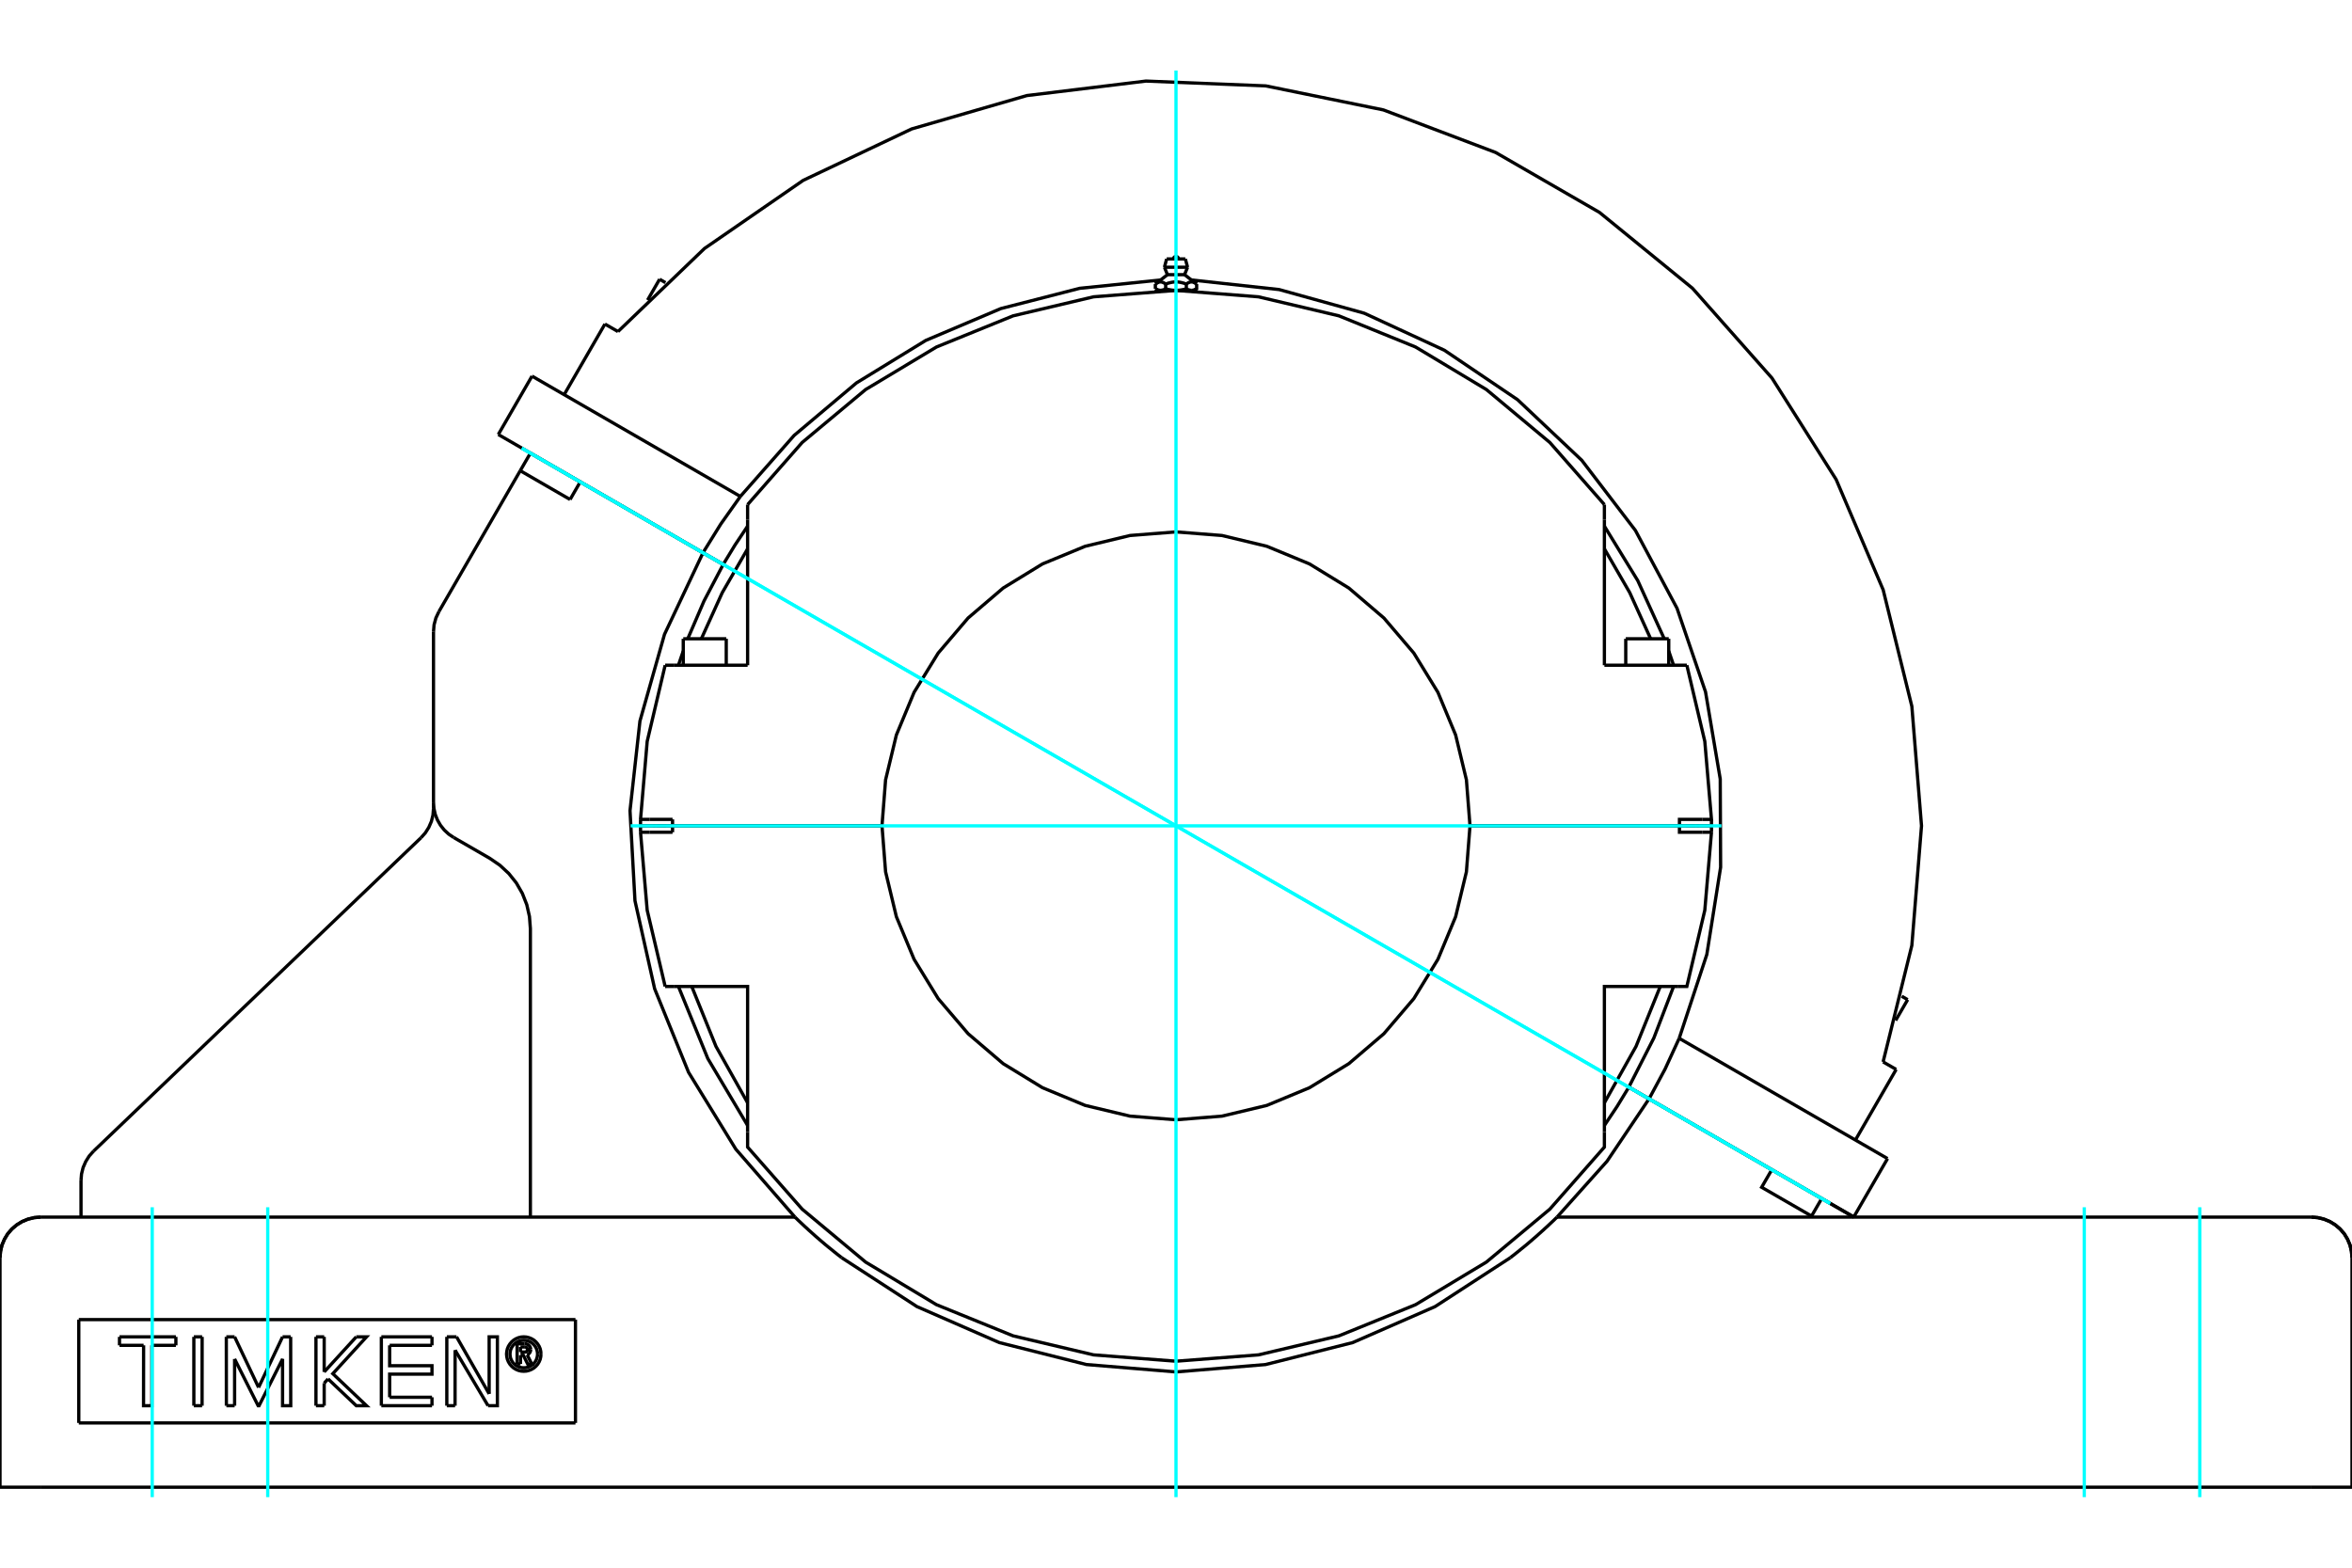 <?xml version="1.0" standalone="no"?>
<!DOCTYPE svg PUBLIC "-//W3C//DTD SVG 1.1//EN"
	"http://www.w3.org/Graphics/SVG/1.1/DTD/svg11.dtd">
<svg xmlns="http://www.w3.org/2000/svg" height="100%" width="100%" viewBox="0 0 36000 24000">
	<rect x="-1800" y="-1200" width="39600" height="26400" style="fill:#FFF"/>
	<g style="fill:none; fill-rule:evenodd" transform="matrix(1 0 0 1 0 0)">
		<g style="fill:none; stroke:#000; stroke-width:50; shape-rendering:geometricPrecision">
			<line x1="9997" y1="12642" x2="10027" y2="12642"/>
			<line x1="25973" y1="12642" x2="26003" y2="12642"/>
			<polyline points="22500,12642 22445,11938 22280,11252 22009,10599 21640,9998 21182,9461 20645,9002 20043,8633 19390,8363 18704,8198 18000,8143 17296,8198 16610,8363 15957,8633 15355,9002 14818,9461 14360,9998 13991,10599 13720,11252 13555,11938 13500,12642"/>
			<line x1="25809" y1="12642" x2="25822" y2="12642"/>
			<line x1="26196" y1="12642" x2="25706" y2="12642"/>
			<line x1="22500" y1="12642" x2="25706" y2="12642"/>
			<line x1="25809" y1="12642" x2="25945" y2="12642"/>
			<line x1="25822" y1="12642" x2="25847" y2="12642"/>
			<line x1="9804" y1="12643" x2="10294" y2="12643"/>
			<line x1="13500" y1="12643" x2="10294" y2="12643"/>
			<polyline points="9804,12643 9804,12692 9804,12741"/>
			<line x1="10294" y1="12643" x2="10294" y2="12741"/>
			<line x1="9940" y1="12741" x2="9804" y2="12741"/>
			<line x1="10294" y1="12741" x2="9940" y2="12741"/>
			<polyline points="9804,12741 9906,13935 10181,15102"/>
			<line x1="26196" y1="12741" x2="26060" y2="12741"/>
			<polyline points="25677,15102 25819,15102 26094,13935 26196,12741"/>
			<polyline points="10323,15102 11443,15102 11443,17331"/>
			<polyline points="24557,17331 24557,15102 25677,15102"/>
			<polyline points="26060,12741 25706,12741 25706,12643 22500,12643"/>
			<polyline points="13500,12643 13555,13347 13720,14034 13991,14686 14360,15288 14818,15825 15355,16284 15957,16652 16610,16923 17296,17087 18000,17143 18704,17087 19390,16923 20043,16652 20645,16284 21182,15825 21640,15288 22009,14686 22280,14034 22445,13347 22500,12643"/>
			<line x1="10181" y1="15102" x2="10323" y2="15102"/>
			<polyline points="24557,16883 25041,16020 25412,15102"/>
			<polyline points="10588,15102 10959,16020 11443,16883"/>
			<polyline points="11443,17331 11443,17561 12278,18511 13250,19322 14334,19974 15507,20451 16738,20742 18000,20839 19262,20742 20493,20451 21666,19974 22750,19322 23722,18511 24557,17561 24557,17331"/>
			<polyline points="26196,12741 26196,12692 26196,12643"/>
			<line x1="25706" y1="12643" x2="26196" y2="12643"/>
			<line x1="10323" y1="10184" x2="10181" y2="10184"/>
			<line x1="11443" y1="10184" x2="10323" y2="10184"/>
			<polyline points="24557,7725 23722,6774 22750,5963 21666,5312 20493,4835 19262,4544 18000,4446 16738,4544 15507,4835 14334,5312 13250,5963 12278,6774 11443,7725"/>
			<polyline points="25819,10184 25677,10184 24557,10184"/>
			<line x1="9940" y1="12544" x2="10294" y2="12544"/>
			<line x1="9804" y1="12544" x2="9940" y2="12544"/>
			<line x1="10294" y1="12544" x2="10294" y2="12642"/>
			<polyline points="9804,12544 9804,12593 9804,12642"/>
			<line x1="10294" y1="12642" x2="9804" y2="12642"/>
			<polyline points="10181,10184 9906,11350 9804,12544"/>
			<line x1="10294" y1="12642" x2="13500" y2="12642"/>
			<polyline points="25706,12642 25706,12544 26060,12544"/>
			<line x1="24557" y1="10184" x2="24557" y2="7955"/>
			<line x1="11443" y1="7955" x2="11443" y2="10184"/>
			<polyline points="26196,12642 26196,12593 26196,12544"/>
			<polyline points="26060,12544 26196,12544 26094,11350 25819,10184"/>
			<polyline points="11443,8402 11055,9073 10735,9779"/>
			<line x1="11443" y1="7725" x2="11443" y2="7955"/>
			<line x1="24557" y1="7955" x2="24557" y2="7725"/>
			<polyline points="25265,9779 24945,9073 24557,8402"/>
			<polyline points="10153,12642 10178,12642 10191,12642"/>
			<line x1="10055" y1="12642" x2="10191" y2="12642"/>
			<line x1="24884" y1="9779" x2="25542" y2="9779"/>
			<line x1="10458" y1="9779" x2="11116" y2="9779"/>
			<polyline points="17763,4445 17761,4445 17758,4445 17756,4445 17754,4445 17752,4445 17750,4444 17748,4444 17746,4444 17743,4444 17741,4443 17739,4443 17737,4442 17735,4442 17732,4441 17730,4441 17728,4440 17726,4439 17724,4439 17721,4438 17719,4437 17717,4436 17715,4436 17712,4435 17710,4434 17708,4433 17706,4432 17703,4431 17701,4430 17698,4429 17696,4427 17694,4426 17691,4425 17689,4423 17686,4422 17684,4421"/>
			<polyline points="17842,4421 17839,4422 17837,4423 17834,4425 17832,4426 17830,4427 17827,4429 17825,4430 17823,4431 17820,4432 17818,4433 17816,4434 17813,4435 17811,4436 17809,4436 17806,4437 17804,4438 17802,4439 17800,4439 17798,4440 17795,4441 17793,4441 17791,4442 17789,4442 17787,4443 17785,4443 17782,4444 17780,4444 17778,4444 17776,4444 17774,4445 17772,4445 17769,4445 17767,4445 17765,4445 17763,4445"/>
			<line x1="17842" y1="4421" x2="17842" y2="4349"/>
			<polyline points="17684,4349 17689,4345 17694,4342 17699,4338 17704,4335 17708,4332 17713,4330 17718,4328 17722,4325 17727,4324 17731,4322 17735,4320 17740,4319 17744,4318 17748,4317 17752,4317 17757,4316 17761,4316 17765,4316 17769,4316 17773,4317 17778,4317 17782,4318 17786,4319 17790,4320 17795,4322 17799,4324 17804,4325 17808,4328 17813,4330 17817,4332 17822,4335 17827,4338 17832,4342 17837,4345 17842,4349"/>
			<line x1="17684" y1="4349" x2="17684" y2="4421"/>
			<line x1="17869" y1="4205" x2="18131" y2="4205"/>
			<polyline points="17842,4349 17852,4345 17862,4342 17872,4338 17882,4335 17891,4332 17900,4330 17910,4328 17919,4325 17927,4324 17936,4322 17945,4320 17954,4319 17962,4318 17971,4317 17979,4317 17987,4316 17996,4316 18004,4316 18013,4316 18021,4317 18029,4317 18038,4318 18046,4319 18055,4320 18064,4322 18073,4324 18081,4325 18090,4328 18100,4330 18109,4332 18118,4335 18128,4338 18138,4342 18148,4345 18158,4349 18163,4345 18168,4342 18173,4338 18178,4335 18183,4332 18187,4330 18192,4328 18196,4325 18201,4324 18205,4322 18210,4320 18214,4319 18218,4318 18222,4317 18227,4317 18231,4316 18235,4316 18239,4316 18243,4316 18248,4317 18252,4317 18256,4318 18260,4319 18265,4320 18269,4322 18273,4324 18278,4325 18282,4328 18287,4330 18292,4332 18296,4335 18301,4338 18306,4342 18311,4345 18316,4349"/>
			<polyline points="17763,4445 18000,4445 17996,4445 17991,4445 17987,4445 17983,4445 17978,4445 17974,4444 17970,4444 17965,4444 17961,4444 17957,4443 17952,4443 17948,4442 17944,4442 17939,4441 17935,4441 17930,4440 17926,4439 17922,4439 17917,4438 17913,4437 17908,4436 17904,4436 17899,4435 17895,4434 17890,4433 17885,4432 17881,4431 17876,4430 17871,4429 17866,4427 17862,4426 17857,4425 17852,4423 17847,4422 17842,4421"/>
			<line x1="17726" y1="4445" x2="17763" y2="4445"/>
			<polyline points="18316,4349 18316,4421 18314,4422 18311,4423 18309,4425 18306,4426 18304,4427 18302,4429 18299,4430 18297,4431 18294,4432 18292,4433 18290,4434 18288,4435 18285,4436 18283,4436 18281,4437 18279,4438 18276,4439 18274,4439 18272,4440 18270,4441 18268,4441 18265,4442 18263,4442 18261,4443 18259,4443 18257,4444 18254,4444 18252,4444 18250,4444 18248,4445 18246,4445 18244,4445 18242,4445 18239,4445 18237,4445 18274,4445"/>
			<polyline points="18237,4445 18235,4445 18233,4445 18231,4445 18228,4445 18226,4445 18224,4444 18222,4444 18220,4444 18218,4444 18215,4443 18213,4443 18211,4442 18209,4442 18207,4441 18205,4441 18202,4440 18200,4439 18198,4439 18196,4438 18194,4437 18191,4436 18189,4436 18187,4435 18184,4434 18182,4433 18180,4432 18177,4431 18175,4430 18173,4429 18170,4427 18168,4426 18166,4425 18163,4423 18161,4422 18158,4421"/>
			<polyline points="18158,4349 18158,4421 18153,4422 18148,4423 18143,4425 18138,4426 18134,4427 18129,4429 18124,4430 18119,4431 18115,4432 18110,4433 18105,4434 18101,4435 18096,4436 18092,4436 18087,4437 18083,4438 18078,4439 18074,4439 18070,4440 18065,4441 18061,4441 18056,4442 18052,4442 18048,4443 18043,4443 18039,4444 18035,4444 18030,4444 18026,4444 18022,4445 18017,4445 18013,4445 18009,4445 18004,4445 18000,4445 18237,4445"/>
			<line x1="17823" y1="4091" x2="18177" y2="4091"/>
			<line x1="17857" y1="3964" x2="18143" y2="3964"/>
			<line x1="10096" y1="4275" x2="10186" y2="4327"/>
			<line x1="29108" y1="15252" x2="29199" y2="15304"/>
			<line x1="10760" y1="8462" x2="11070" y2="8640"/>
			<line x1="7627" y1="6652" x2="10760" y2="8462"/>
			<polyline points="24931,16643 25241,16822 28374,18631"/>
			<line x1="28891" y1="17737" x2="28374" y2="18631"/>
			<line x1="25702" y1="15896" x2="28891" y2="17737"/>
			<polyline points="25241,16822 25486,16366 25702,15896"/>
			<line x1="8143" y1="5758" x2="7627" y2="6652"/>
			<polyline points="11332,7600 11033,8022 10760,8462"/>
			<line x1="8143" y1="5758" x2="11332" y2="7600"/>
			<polyline points="25702,15896 26125,14612 26336,13277 26330,11925 26105,10592 25669,9313 25032,8121 24211,7047 23228,6119 22108,5362 20881,4795 19579,4433 18235,4286"/>
			<polyline points="17765,4286 16525,4414 15319,4724 14171,5211 13109,5862 12156,6665 11332,7600"/>
			<polyline points="11443,8055 11250,8344 11070,8640"/>
			<polyline points="25473,9779 25068,8889 24557,8055"/>
			<polyline points="25616,10184 25579,10075 25542,9967"/>
			<polyline points="24931,16643 25314,15891 25616,15102"/>
			<line x1="29023" y1="16372" x2="28399" y2="17453"/>
			<line x1="28823" y1="16257" x2="29023" y2="16372"/>
			<polyline points="28823,16257 29263,14474 29411,12643 29263,10813 28824,9030 28104,7340 27122,5788 25905,4413 24482,3252 22892,2334 21175,1683 19375,1315 17540,1241 15717,1463 13954,1974 12294,2761 10783,3804 9459,5076"/>
			<line x1="9259" y1="4961" x2="9459" y2="5076"/>
			<line x1="9259" y1="4961" x2="8635" y2="6042"/>
			<line x1="1206" y1="20202" x2="1206" y2="21784"/>
			<line x1="8808" y1="21784" x2="1206" y2="21784"/>
			<line x1="8808" y1="20202" x2="8808" y2="21784"/>
			<line x1="1206" y1="20202" x2="8808" y2="20202"/>
			<polyline points="8280,20730 8277,20688 8268,20648 8252,20610 8230,20575 8203,20543 8172,20516 8137,20495 8098,20479 8058,20469 8017,20466 7976,20469 7935,20479 7897,20495 7862,20516 7831,20543 7804,20575 7782,20610 7766,20648 7757,20688 7753,20730 7757,20771 7766,20811 7782,20849 7804,20885 7831,20916 7862,20943 7897,20964 7935,20980 7976,20990 8017,20993 8058,20990 8098,20980 8137,20964 8172,20943 8203,20916 8230,20885 8252,20849 8268,20811 8277,20771 8280,20730"/>
			<polyline points="8228,20730 8225,20697 8217,20664 8205,20634 8187,20606 8166,20581 8141,20559 8113,20542 8082,20529 8050,20521 8017,20519 7984,20521 7952,20529 7921,20542 7893,20559 7868,20581 7846,20606 7829,20634 7816,20664 7809,20697 7806,20730 7809,20763 7816,20795 7829,20825 7846,20854 7868,20879 7893,20900 7921,20917 7952,20930 7984,20938 8017,20940 8050,20938 8082,20930 8113,20917 8141,20900 8166,20879 8187,20854 8205,20825 8217,20795 8225,20763 8228,20730"/>
			<line x1="6988" y1="20466" x2="7487" y2="21339"/>
			<line x1="6839" y1="20466" x2="6988" y2="20466"/>
			<line x1="6839" y1="21520" x2="6839" y2="20466"/>
			<line x1="6965" y1="21520" x2="6839" y2="21520"/>
			<line x1="6966" y1="20670" x2="6965" y2="21520"/>
			<line x1="7470" y1="21520" x2="6966" y2="20670"/>
			<polyline points="7487,21339 7487,20466 7613,20466 7613,21520 7470,21520"/>
			<line x1="4962" y1="21003" x2="5453" y2="20466"/>
			<line x1="4962" y1="20466" x2="4962" y2="21003"/>
			<line x1="4836" y1="20466" x2="4962" y2="20466"/>
			<line x1="4836" y1="21520" x2="4836" y2="20466"/>
			<line x1="4962" y1="21520" x2="4836" y2="21520"/>
			<line x1="4962" y1="21175" x2="4962" y2="21520"/>
			<line x1="5021" y1="21110" x2="4962" y2="21175"/>
			<polyline points="5453,20466 5610,20466 5094,21030 5610,21520 5453,21520 5021,21110"/>
			<line x1="3093" y1="21520" x2="2967" y2="21520"/>
			<line x1="3094" y1="20466" x2="3093" y2="21520"/>
			<line x1="2967" y1="20466" x2="3094" y2="20466"/>
			<line x1="2967" y1="21520" x2="2967" y2="20466"/>
			<line x1="2692" y1="20596" x2="2324" y2="20596"/>
			<line x1="2692" y1="20466" x2="2692" y2="20596"/>
			<line x1="1829" y1="20466" x2="2692" y2="20466"/>
			<line x1="1829" y1="20596" x2="1829" y2="20466"/>
			<line x1="2198" y1="20596" x2="1829" y2="20596"/>
			<polyline points="2324,20596 2324,21520 2197,21520 2198,20596"/>
			<line x1="4325" y1="20466" x2="4449" y2="20466"/>
			<line x1="3958" y1="21241" x2="4325" y2="20466"/>
			<line x1="3591" y1="20466" x2="3958" y2="21241"/>
			<line x1="3464" y1="20466" x2="3591" y2="20466"/>
			<line x1="3465" y1="21520" x2="3464" y2="20466"/>
			<line x1="3591" y1="21520" x2="3465" y2="21520"/>
			<line x1="3591" y1="20805" x2="3591" y2="21520"/>
			<polyline points="4449,20466 4450,21520 4325,21520 4325,20805 3965,21520 3951,21520 3591,20805"/>
			<line x1="6612" y1="20596" x2="5964" y2="20596"/>
			<line x1="6612" y1="20466" x2="6612" y2="20596"/>
			<line x1="5837" y1="20466" x2="6612" y2="20466"/>
			<line x1="5837" y1="21520" x2="5837" y2="20466"/>
			<line x1="6612" y1="21520" x2="5837" y2="21520"/>
			<line x1="6612" y1="21391" x2="6612" y2="21520"/>
			<line x1="5964" y1="21391" x2="6612" y2="21391"/>
			<polyline points="5964,20596 5964,20908 6612,20908 6612,21037 5964,21037 5964,21391"/>
			<line x1="7966" y1="20621" x2="7966" y2="20699"/>
			<line x1="8034" y1="20621" x2="7966" y2="20621"/>
			<polyline points="8074,20659 8073,20653 8072,20647 8069,20642 8066,20637 8062,20632 8057,20628 8052,20625 8046,20623 8040,20622 8034,20621"/>
			<line x1="8123" y1="20659" x2="8074" y2="20659"/>
			<polyline points="8123,20659 8122,20645 8118,20631 8113,20618 8105,20606 8095,20596 8084,20587 8072,20580 8058,20575 8044,20572 8030,20572"/>
			<line x1="7915" y1="20572" x2="8030" y2="20572"/>
			<line x1="7915" y1="20880" x2="7915" y2="20572"/>
			<line x1="7967" y1="20880" x2="7915" y2="20880"/>
			<line x1="7967" y1="20748" x2="7967" y2="20880"/>
			<polyline points="7966,20699 8035,20699 8041,20698 8047,20697 8053,20694 8058,20691 8062,20687 8066,20683 8069,20678 8072,20672 8073,20667 8074,20661 8123,20661"/>
			<polyline points="8069,20741 8082,20734 8094,20725 8104,20715 8112,20703 8118,20689 8122,20675 8123,20661"/>
			<polyline points="8069,20741 8142,20886 8079,20886 8010,20748 7967,20748"/>
			<line x1="0" y1="22768" x2="0" y2="19254"/>
			<polyline points="12882,19254 14035,20003 15296,20554 16629,20890 18000,21003 19371,20890 20704,20554 21965,20003 23118,19254"/>
			<line x1="35380" y1="22768" x2="620" y2="22768"/>
			<polyline points="6718,9363 6672,9461 6644,9565 6635,9673"/>
			<line x1="6635" y1="12285" x2="6635" y2="9673"/>
			<polyline points="6635,12378 6635,12285 6642,12377 6662,12468 6696,12554 6742,12634 6800,12707 6868,12770 6945,12822"/>
			<polyline points="8118,18633 8118,14215 8104,14031 8063,13850 7995,13677 7903,13517 7787,13372 7651,13246 7498,13141 6945,12822"/>
			<polyline points="6443,12826 6510,12751 6563,12667 6603,12575 6627,12478 6635,12378"/>
			<line x1="1432" y1="17623" x2="6443" y2="12826"/>
			<polyline points="1432,17623 1365,17698 1312,17783 1272,17875 1248,17972 1240,18071"/>
			<line x1="1240" y1="18633" x2="1240" y2="18071"/>
			<line x1="27883" y1="18349" x2="28376" y2="18633"/>
			<line x1="25240" y1="16823" x2="24931" y2="16644"/>
			<line x1="27119" y1="17908" x2="25240" y2="16823"/>
			<line x1="27883" y1="18349" x2="27119" y2="17908"/>
			<line x1="36000" y1="22768" x2="35380" y2="22768"/>
			<line x1="620" y1="22768" x2="0" y2="22768"/>
			<line x1="36000" y1="22768" x2="36000" y2="19254"/>
			<polyline points="12882,19254 12855,19232 12827,19211 12800,19189 12772,19167 12744,19144 12716,19121 12688,19099 12660,19076 12632,19053 12605,19030 12578,19007 12551,18984 12525,18961 12499,18939 12474,18917 12450,18895 12426,18874 12403,18853 12380,18833 12359,18813 12338,18794 12318,18776 12299,18758 12280,18740 12262,18723 12246,18708 12230,18693 12216,18680 12204,18668 12193,18657 12184,18649 12177,18642 12172,18637 12169,18634 12168,18633"/>
			<line x1="620" y1="18633" x2="12168" y2="18633"/>
			<polyline points="620,18633 523,18641 429,18664 339,18701 256,18752 182,18815 118,18889 68,18972 30,19062 8,19157 0,19254"/>
			<polyline points="36000,19254 35992,19157 35970,19062 35932,18972 35882,18889 35818,18815 35744,18752 35661,18701 35571,18664 35477,18641 35380,18633"/>
			<line x1="8726" y1="7647" x2="7963" y2="7206"/>
			<line x1="6718" y1="9363" x2="7963" y2="7206"/>
			<polyline points="10760,8463 10171,9711 9795,11039 9643,12411 9719,13790 10020,15137 10539,16416 11262,17592 12168,18633"/>
			<polyline points="10760,8463 8881,7378 8726,7647"/>
			<polyline points="23832,18633 23831,18634 23828,18637 23823,18642 23816,18649 23807,18657 23796,18668 23784,18680 23770,18693 23754,18708 23738,18723 23720,18740 23701,18758 23682,18776 23662,18794 23641,18813 23620,18833 23597,18853 23574,18874 23550,18895 23526,18917 23501,18939 23475,18961 23449,18984 23422,19007 23395,19030 23368,19053 23340,19076 23312,19099 23284,19121 23256,19144 23228,19167 23200,19189 23173,19211 23145,19232 23118,19254"/>
			<line x1="23832" y1="18633" x2="35380" y2="18633"/>
			<line x1="7963" y1="7206" x2="8118" y2="6938"/>
			<line x1="8881" y1="7378" x2="8118" y2="6938"/>
			<polyline points="27883,18349 27728,18617 26964,18176 27119,17908"/>
			<polyline points="23832,18633 24598,17777 25240,16823"/>
			<polyline points="24557,17230 24750,16941 24931,16644"/>
			<polyline points="10384,15102 10834,16206 11443,17230"/>
			<polyline points="10458,9967 10421,10075 10384,10184"/>
			<polyline points="11069,8642 10776,9200 10527,9779"/>
			<line x1="11069" y1="8642" x2="10760" y2="8463"/>
			<line x1="24884" y1="9779" x2="24884" y2="10184"/>
			<line x1="25542" y1="10184" x2="25542" y2="9779"/>
			<line x1="10458" y1="9779" x2="10458" y2="10184"/>
			<line x1="11116" y1="10184" x2="11116" y2="9779"/>
			<polyline points="18038,3964 18037,3958 18036,3953 18034,3947 18031,3942 18027,3937 18022,3934 18017,3930 18012,3928 18006,3927 18000,3926 17994,3927 17988,3928 17983,3930 17978,3934 17973,3937 17969,3942 17966,3947 17964,3953 17963,3958 17962,3964"/>
			<line x1="17869" y1="4205" x2="17684" y2="4349"/>
			<line x1="18316" y1="4349" x2="18131" y2="4205"/>
			<line x1="17684" y1="4421" x2="17726" y2="4445"/>
			<line x1="18274" y1="4445" x2="18316" y2="4421"/>
			<line x1="17754" y1="4445" x2="17754" y2="4450"/>
			<line x1="18246" y1="4450" x2="18246" y2="4445"/>
			<line x1="17823" y1="4091" x2="17869" y2="4205"/>
			<line x1="18131" y1="4205" x2="18177" y2="4091"/>
			<line x1="17857" y1="3964" x2="17823" y2="4091"/>
			<line x1="18177" y1="4091" x2="18143" y2="3964"/>
			<line x1="10096" y1="4275" x2="9912" y2="4594"/>
			<line x1="29015" y1="15622" x2="29199" y2="15304"/>
			<polyline points="620,18633 523,18641 429,18664 339,18701 256,18752 182,18815 118,18889 68,18972 30,19062 8,19157 0,19254"/>
			<polyline points="36000,19254 35992,19157 35970,19062 35932,18972 35882,18889 35818,18815 35744,18752 35661,18701 35571,18664 35477,18641 35380,18633"/>
		</g>
		<g style="fill:none; stroke:#0FF; stroke-width:50; shape-rendering:geometricPrecision">
			<line x1="18000" y1="22920" x2="18000" y2="1080"/>
			<line x1="9652" y1="12643" x2="26348" y2="12643"/>
			<line x1="28013" y1="18424" x2="7987" y2="6862"/>
			<line x1="28013" y1="18424" x2="7987" y2="6862"/>
			<line x1="2330" y1="22920" x2="2330" y2="18482"/>
			<line x1="33670" y1="22920" x2="33670" y2="18482"/>
			<line x1="4098" y1="22920" x2="4098" y2="18482"/>
			<line x1="31902" y1="22920" x2="31902" y2="18482"/>
		</g>
	</g>
</svg>
